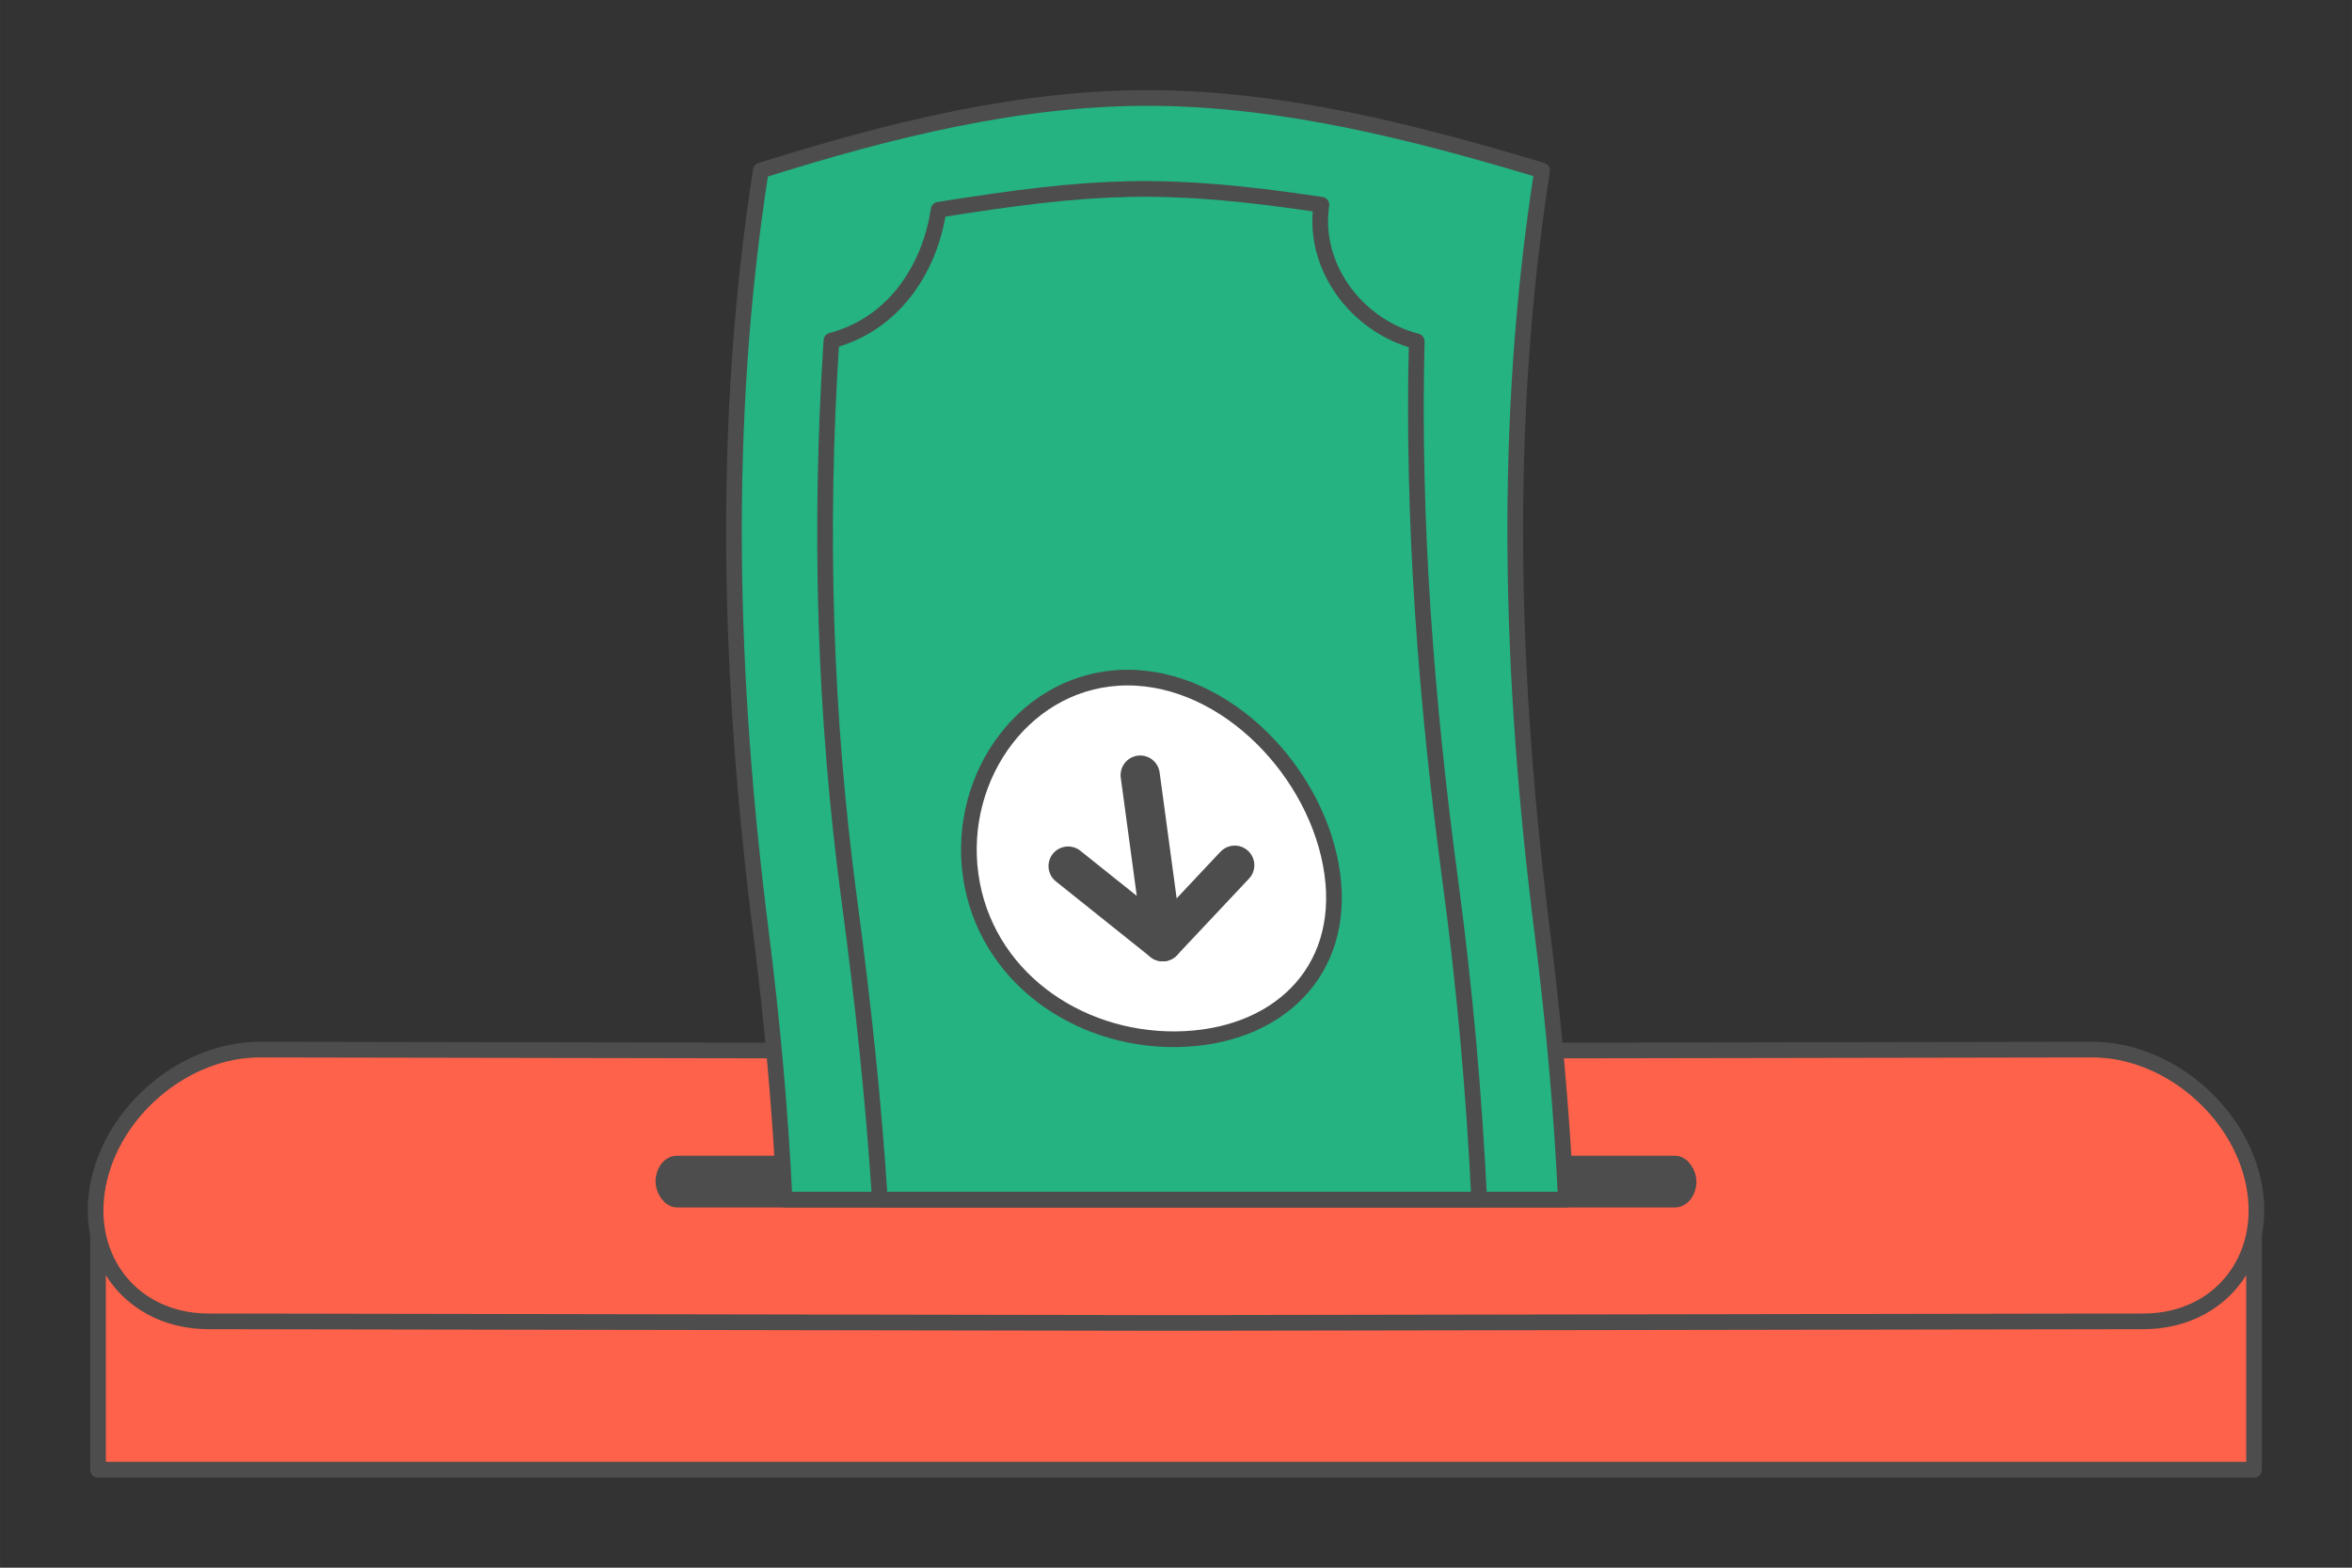 <?xml version="1.0" encoding="UTF-8"?>
<!DOCTYPE svg PUBLIC "-//W3C//DTD SVG 1.1//EN" "http://www.w3.org/Graphics/SVG/1.1/DTD/svg11.dtd">
<!-- Creator: CorelDRAW 2020 (64-Bit) -->
<svg xmlns="http://www.w3.org/2000/svg" xml:space="preserve" width="300px" height="200px" version="1.1" style="shape-rendering:geometricPrecision; text-rendering:geometricPrecision; image-rendering:optimizeQuality; fill-rule:evenodd; clip-rule:evenodd"
viewBox="0 0 4799.5 3199.7"
 xmlns:xlink="http://www.w3.org/1999/xlink"
 xmlns:xodm="http://www.corel.com/coreldraw/odm/2003">
 <rect x="0" y="0" width="4799.5" height="3199.7" fill="#333333" stroke="none"/>
 <defs>
  <style type="text/css">
   <![CDATA[
    .str1 {stroke:#4D4D4D;stroke-width:80;stroke-linecap:round;stroke-linejoin:round;stroke-miterlimit:2.613}
    .str0 {stroke:#4D4D4D;stroke-width:32;stroke-linecap:round;stroke-linejoin:round;stroke-miterlimit:2.613}
    .fil0 {fill:none}
    .fil3 {fill:#24B381}
    .fil2 {fill:#4D4D4D}
    .fil1 {fill:#FF624A}
    .fil4 {fill:white}
   ]]>
  </style>
 </defs>
 <g id="Layer_x0020_1">
  <g id="_3074259740448">
   <rect class="fil0" width="4799.5" height="3199.7"/>
   <polygon class="fil1 str0" points="4599.6,2419.1 4599.6,2999.7 200,2999.7 200,2419.1 "/>
   <path class="fil1 str0" d="M4374.8 2696.9l-1995.8 3.3 -1954.3 -3.3c-152.5,-0.3 -253.7,-125.3 -224.7,-277.8l0 0c28.9,-152.5 177.4,-277 330,-276.8l1849 3.2 1890.6 -3.2c152.5,-0.2 301,124.3 330,276.8l0 0c28.9,152.5 -72.2,277.5 -224.8,277.8z"/>
   <rect class="fil2 str0" x="1353.7" y="2374.8" width="2092.1" height="73.6" rx="28" ry="43.5"/>
   <g>
    <path class="fil3 str0" d="M3146.9 348c-80.8,517.2 -65.1,1034.7 0,1551.9 23.1,182.8 39.9,365.6 48.5,548.5l-1594.4 0c-8.7,-182.9 -25.5,-365.8 -48.6,-548.5 -65.1,-517.2 -80.4,-1034.7 0.2,-1551.9 265.5,-83.6 530.8,-149.3 796.9,-148 266.3,1.3 531.6,68 797.4,148z"/>
    <path class="fil0 str0" d="M2891 696.7c-9.2,367.9 19.4,735.9 68.8,1103.3 29.2,216.8 48.1,432.5 58.7,648.4l-1223 0c-13,-202.1 -34.6,-404.1 -61.7,-606.1 -51.4,-382.5 -62.4,-759.9 -37.2,-1147.2 124.3,-32.6 199.9,-142.1 218.8,-267 318.4,-50.5 459.5,-58.5 781.1,-10.2 -18.9,124.3 70.2,246.6 194.5,278.8z"/>
    <path class="fil4 str0" d="M2718.5 1782.1c28.6,203.5 -115,337 -318.9,339 -203.9,1.9 -390.3,-130.6 -418.9,-335 -28.6,-204.5 115.3,-402.4 319.2,-403.1 204,-0.6 390,195.7 418.6,399.1z"/>
   </g>
   <polyline class="fil0 str1" points="2179.6,1767.7 2372.7,1922.1 2519.6,1765.9 "/>
   <line class="fil0 str1" x1="2372.7" y1="1922.1" x2="2326.7" y2= "1582" />
  </g>
 </g>
</svg>
